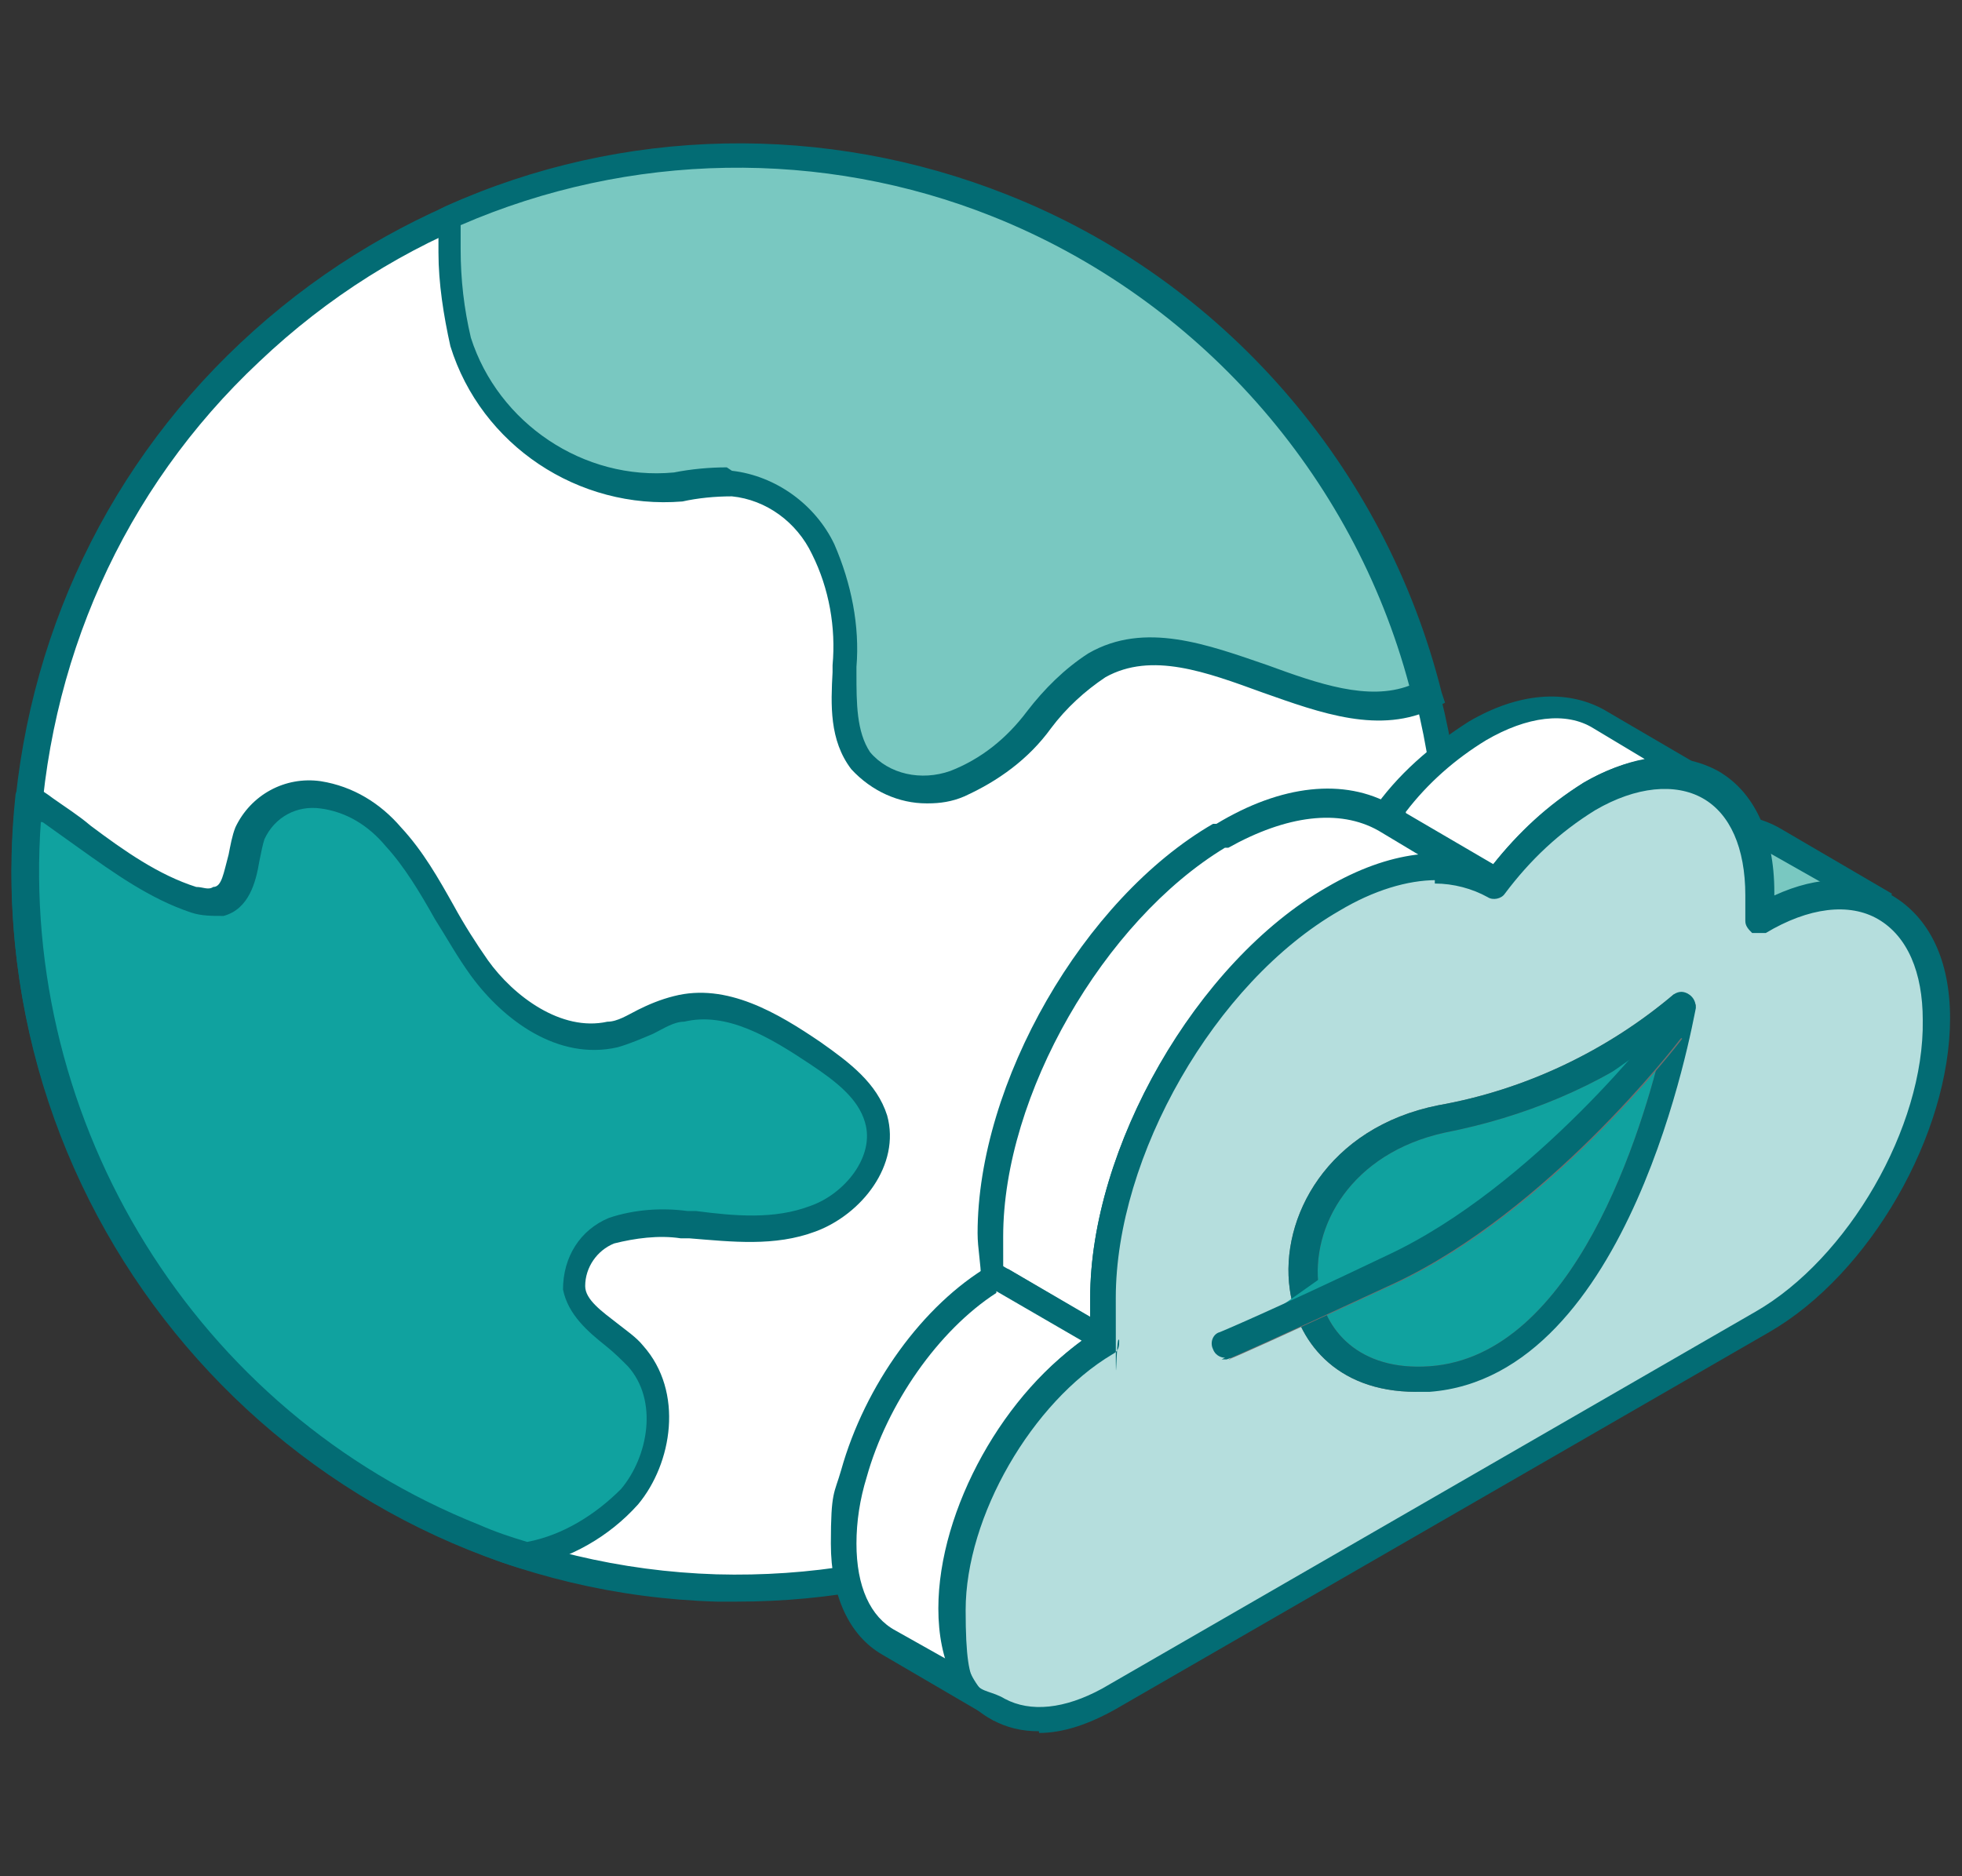 <?xml version="1.0" encoding="UTF-8"?>
<svg id="_圖層_1" data-name=" 圖層 1" xmlns="http://www.w3.org/2000/svg" version="1.1" viewBox="0 0 115 110">
  <rect x="0" y="0" width="115" height="110" fill="#333333" stroke="none"/>
  <defs>
    <style>
      .cls-1 {
        fill: #b5dedd;
      }

      .cls-1, .cls-2, .cls-3, .cls-4, .cls-5, .cls-6 {
        stroke-width: 0px;
      }

      .cls-2 {
        fill: #10a29f;
      }

      .cls-3 {
        fill: #707070;
      }

      .cls-4 {
        fill: #036c74;
      }

      .cls-5 {
        fill: #fff;
      }

      .cls-6 {
        fill: #79c8c1;
      }
    </style>
  </defs>
  <g id="Ellipse_476" data-name="Ellipse 476">
    <ellipse class="cls-5" cx="43.2" cy="51.2" rx="41.9" ry="41.7" transform="translate(-9.3 92.8) rotate(-88.2)"/>
    <path class="cls-4" d="M43.3,93.9h-1.3C18.5,93.2,0,73.4.7,49.9h0c.4-11.4,5.1-22,13.4-29.8,8.3-7.8,19.1-11.9,30.4-11.6,23.4.7,41.9,20.5,41.2,44-.4,11.4-5.1,22-13.4,29.8-8,7.5-18.2,11.6-29.1,11.6h.1ZM2.3,49.9c-.7,22.7,17.1,41.7,39.7,42.4,10.9.3,21.3-3.6,29.3-11.2,8-7.5,12.5-17.7,12.9-28.7.7-22.7-17.1-41.7-39.7-42.4-10.9-.3-21.3,3.6-29.3,11.2C7.2,28.7,2.7,38.9,2.3,49.9h0Z"/>
  </g>
  <g id="Path_47271" data-name="Path 47271">
    <path class="cls-2" d="M1.7,46.8c.4.2.7.4,1.1.7,2.8,1.9,5.4,4.2,8.6,5.3.4.2.9.2,1.4.2,1.5-.4,1.3-2.6,1.9-4.1.8-1.6,2.4-2.4,4.2-2.2,1.7.3,3.2,1.2,4.3,2.5,2.1,2.3,3.3,5.2,5.1,7.7,1.8,2.5,4.8,4.6,7.8,3.9,1.4-.3,2.5-1.2,3.9-1.5,2.8-.7,5.6,1,8,2.6,1.5,1,3.1,2.1,3.5,3.8.7,2.4-1.3,5-3.7,5.8-2.4.9-5,.5-7.5.3-1.4-.2-2.9,0-4.2.4-1.4.5-2.3,1.9-2.2,3.3.3,1.8,2.4,2.7,3.6,4,2,2.2,1.6,6-.4,8.3-1.6,1.8-3.7,3-6.1,3.4-1-.3-2-.6-3-1.1C10.4,83.2-.3,65.5,1.7,46.8Z"/>
    <path class="cls-4" d="M30.9,92h-.2c-1.1-.3-2.1-.7-3.1-1.1C9.9,83.8-1.1,65.6.9,46.7c0-.3.2-.5.4-.6.2,0,.5,0,.7,0,.4.2.7.4,1.1.7.7.5,1.5,1,2.2,1.6,2,1.5,4,2.9,6.2,3.6.4,0,.7.2,1,0,.5,0,.6-.8.9-1.9.1-.5.2-1.1.4-1.6.9-1.9,2.9-3,5-2.7,1.9.3,3.5,1.3,4.7,2.7,1.3,1.4,2.2,3,3.1,4.6.6,1.1,1.3,2.2,2,3.2,1.5,2.1,4.3,4.2,7,3.6.6,0,1.2-.4,1.8-.7s1.3-.6,2.1-.8c3.1-.8,6.1,1,8.6,2.7,1.7,1.2,3.3,2.4,3.9,4.3.8,2.9-1.5,5.8-4.2,6.8-2.4.9-4.9.6-7.4.4h-.5c-1.3-.2-2.7,0-3.9.3-1,.4-1.7,1.4-1.7,2.5,0,.8,1,1.5,1.9,2.2.5.4,1.1.8,1.5,1.3,2.4,2.7,1.7,6.9-.3,9.3-1.7,1.9-4,3.2-6.5,3.7h-.1.1ZM2.4,48.1c-1.3,17.8,9.1,34.7,25.7,41.3.9.4,1.8.7,2.8,1,2.1-.4,4-1.6,5.5-3.1,1.6-1.9,2.2-5.2.4-7.2-.4-.4-.8-.8-1.3-1.2-1-.8-2.2-1.8-2.5-3.3,0-1.9,1-3.5,2.7-4.2,1.5-.5,3.1-.6,4.6-.4h.5c2.3.3,4.6.5,6.7-.3,2-.7,3.8-2.9,3.2-4.9-.4-1.4-1.7-2.4-3.2-3.4-2.4-1.6-4.9-3.1-7.4-2.5-.6,0-1.2.4-1.8.7-.7.3-1.4.6-2.1.8-3.5.8-6.7-1.6-8.6-4.2-.8-1.1-1.4-2.2-2.1-3.3-.9-1.6-1.8-3.1-2.9-4.3-1-1.2-2.3-2-3.8-2.2-1.4-.2-2.7.5-3.3,1.8-.1.3-.2.8-.3,1.3-.2,1.2-.6,2.8-2.1,3.2-.7,0-1.3,0-1.9-.2-2.4-.8-4.5-2.3-6.6-3.8-.7-.5-1.4-1-2.1-1.5h-.1Z"/>
  </g>
  <g id="Path_47273" data-name="Path 47273">
    <path class="cls-6" d="M26.3,12.9c10.2-4.6,21.9-4.8,32.3-.7,12.5,5,21.8,15.6,25,28.6-5.9,2.9-13.5-5.1-19.4-1.8-1.3.9-2.5,2-3.4,3.2-1.3,1.6-2.9,2.9-4.8,3.7-2,.8-4.2.2-5.6-1.4-1.1-1.5-1-3.6-.9-5.6.2-2.3-.3-4.7-1.2-6.8-1-2.2-3.1-3.6-5.4-3.9-1,0-2.1.1-3.1.3-5.7.5-11-3.1-12.7-8.5-.4-1.7-.6-3.5-.7-5.3v-2,.2Z"/>
    <path class="cls-4" d="M54.3,47.1c-1.6,0-3.2-.7-4.4-2-1.3-1.7-1.2-3.8-1.1-5.7v-.4c.2-2.2-.2-4.5-1.2-6.5-.9-1.9-2.7-3.2-4.7-3.4-1,0-2,.1-2.9.3-6.1.5-11.8-3.3-13.6-9.1-.4-1.8-.7-3.7-.7-5.5v-2.5l.4-.2c10.4-4.7,22.3-4.9,32.9-.7,12.7,5,22.2,16,25.5,29.2l.2.6-.6.3c-3.2,1.6-6.7.3-10.1-.9-3.3-1.2-6.5-2.4-9.2-.9-1.2.8-2.3,1.8-3.2,3-1.3,1.8-3.1,3.1-5.1,4-.7.3-1.4.4-2.1.4h-.1ZM42.9,27.6h0c2.6.3,4.9,2,6,4.3,1,2.3,1.5,4.8,1.3,7.2v.4c0,1.7,0,3.4.8,4.6,1.1,1.3,3,1.7,4.7,1.1,1.8-.7,3.3-1.9,4.5-3.5,1-1.3,2.2-2.5,3.6-3.4,3.3-1.9,7-.5,10.5.7,3,1.1,5.9,2.1,8.3,1.2-3.3-12.4-12.4-22.7-24.4-27.5-10-4-21.3-3.8-31.2.5v1.4c0,1.8.2,3.5.6,5.2,1.6,5,6.6,8.4,11.9,7.9,1-.2,2.1-.3,3.1-.3h0l.3.2Z"/>
  </g>
  <g id="Path_47274" data-name="Path 47274">
    <path class="cls-6" d="M69.8,53.2c2.3,0,4.3,1.4,5.9,2.9,1.7,1.5,3.3,3.2,5.4,4,.9.3,1.9.5,2.8.5-.5,2-1.1,4-1.9,6-1.7,4.3-4.1,8.3-7.1,11.8,0-.3-.3-.5-.4-.8-1.1-2.9-.5-6.8-2.9-8.7-1.9-1.6-4.8-1.2-6.7-2.7-1.7-1.4-2-3.9-1.6-6,.6-3.4,3-6.8,6.4-6.9"/>
    <path class="cls-3" d="M74.8,79.8l-.5-1c-.2-.3-.3-.6-.4-.9-.4-1.1-.6-2.4-.8-3.6-.3-1.9-.6-3.8-1.9-4.9-.8-.7-1.9-.9-3.1-1.2-1.3-.3-2.6-.6-3.6-1.5-1.7-1.4-2.4-3.9-1.9-6.8.6-3.7,3.3-7.4,7.2-7.5v1.6c-3,0-5.1,3.3-5.6,6.2-.4,2.3,0,4.3,1.4,5.3.8.6,1.9.9,3,1.2,1.3.3,2.6.6,3.7,1.5,1.8,1.5,2.1,3.7,2.4,5.8,0,1,.3,2,.6,2.9,2.6-3.2,4.6-6.8,6.1-10.6.6-1.6,1.2-3.3,1.6-5-.7,0-1.4-.3-2.1-.5-1.9-.7-3.4-2.1-4.8-3.4-.3-.3-.6-.5-.8-.8-1.4-1.3-3.3-2.7-5.4-2.7v-1.6c2.6,0,4.8,1.6,6.4,3.1.3.3.6.5.9.8,1.4,1.3,2.7,2.5,4.3,3.1s1.7.5,2.6.5h1l-.2,1c-.5,2.1-1.1,4.1-1.9,6.1-1.7,4.4-4.2,8.4-7.2,12l-.7.9h-.3Z"/>
  </g>
  <g id="Path_47275" data-name="Path 47275">
    <path class="cls-4" d="M75,79.2h0c-.3,0-.5-.2-.6-.4-.2-.3-.3-.6-.4-.9-.4-1.1-.6-2.4-.8-3.6-.3-1.9-.6-3.8-1.9-4.9-.8-.7-1.9-.9-3.1-1.2-1.3-.3-2.6-.6-3.6-1.5-1.7-1.4-2.4-3.9-1.9-6.8.6-3.7,3.3-7.4,7.2-7.5,2.6,0,4.8,1.6,6.5,3.1.3.3.6.5.9.8,1.4,1.3,2.7,2.5,4.3,3.1s1.7.5,2.6.5.5,0,.6.3.2.4,0,.7c-.5,2.1-1.1,4.1-1.9,6.1-1.7,4.4-4.2,8.4-7.2,12-.2.2-.4.3-.6.3h-.2ZM69.9,54h0c-3,0-5.2,3.3-5.7,6.2-.4,2.3,0,4.3,1.4,5.3.8.6,1.9.9,3,1.2,1.3.3,2.6.6,3.7,1.5,1.8,1.5,2.1,3.7,2.4,5.8,0,1,.3,2,.6,2.9,2.6-3.2,4.6-6.8,6.1-10.6.6-1.6,1.2-3.3,1.6-5-.7,0-1.4-.3-2.1-.5-1.9-.7-3.4-2.1-4.8-3.4-.3-.3-.6-.5-.8-.8-1.4-1.2-3.2-2.7-5.3-2.7h0ZM69.8,53.2h0Z"/>
  </g>
  <g id="Path_47276" data-name="Path 47276">
    <path class="cls-6" d="M104,49.3l6.5,3.8c-1.9-1.1-4.5-.9-7.4.7l-6.5-3.8c2.9-1.7,5.5-1.8,7.4-.7"/>
    <path class="cls-4" d="M103.1,54.7l-8.1-4.7,1.2-.7c3.1-1.8,6-2,8.2-.7l6.5,3.8h0l-.8,1.4c-1.7-1-4.1-.7-6.6.7,0,0-.4.2-.4.2ZM98.3,50.1l4.9,2.8c1.2-.6,2.4-1,3.5-1.2l-3-1.7c-1.4-.8-3.3-.8-5.4.1Z"/>
  </g>
  <g id="Path_47279" data-name="Path 47279">
    <path class="cls-5" d="M93.8,42.1l6.5,3.8c-1.8-1.1-4.3-.9-7.1.7-2.2,1.3-4,3.1-5.5,5.1l-6.5-3.8c1.5-2.1,3.3-3.8,5.5-5.1,2.8-1.6,5.3-1.7,7.1-.7Z"/>
    <path class="cls-4" d="M87.7,52.5c0,0-.3,0-.4,0l-6.5-3.8c-.2,0-.3-.3-.4-.5s0-.4,0-.6c1.5-2.2,3.5-3.9,5.7-5.3,2.9-1.7,5.7-1.9,7.9-.7l6.5,3.8h0c.4.2.5.7.3,1.1s-.7.5-1.1.3h0c-1.6-1-3.9-.7-6.3.7-2.1,1.3-3.8,2.9-5.3,4.9-.2.2-.4.3-.6.3h.1ZM82.4,47.7l5.1,3c1.5-1.9,3.2-3.5,5.3-4.8,1.2-.7,2.5-1.2,3.6-1.4l-3-1.8h0c-1.6-1-3.9-.7-6.3.7-1.8,1.1-3.4,2.5-4.7,4.2h0Z"/>
  </g>
  <g id="Path_47281" data-name="Path 47281">
    <path class="cls-5" d="M87.7,51.7c-2.5-1.4-5.9-1.2-9.6,1h0c-7.4,4.4-13.4,14.8-13.4,23.4s0,1.7.2,2.6l-6.5-3.8c0-.9-.2-1.7-.2-2.6,0-8.6,6-19,13.4-23.4h0c3.7-2.2,7.1-2.4,9.6-1,0,0,6.5,3.8,6.5,3.8Z"/>
    <path class="cls-4" d="M64.8,79.4c0,0-.3,0-.4,0l-6.5-3.8c-.2,0-.3-.3-.4-.6,0-.9-.2-1.8-.2-2.7,0-8.8,6.2-19.6,13.8-24h.2c3.8-2.3,7.5-2.7,10.3-1.1l6.5,3.8c.4.2.5.7.3,1.1-.2.4-.7.5-1.1.3-2.3-1.3-5.5-1-8.8,1h-.2c-7.1,4.2-13,14.4-12.9,22.7,0,.8,0,1.7.2,2.5,0,.3,0,.6-.3.8,0,0-.3,0-.4,0h0ZM59.1,74.4l4.8,2.8v-1.1c0-8.7,6.1-19.5,13.8-24h0c1.9-1.1,3.8-1.8,5.6-1.9l-2.5-1.5c-2.3-1.3-5.4-.9-8.8,1h-.2c-7.1,4.3-13,14.5-13,22.8s0,1.4.2,2.1v-.2Z"/>
  </g>
  <g id="Path_47283" data-name="Path 47283">
    <path class="cls-5" d="M56.5,90.2c-.4,1.3-.6,2.7-.6,4.1,0,2.9,1,4.9,2.6,5.8l-6.5-3.8c-1.6-.9-2.6-3-2.6-5.8s.2-2.8.6-4.1c1.3-4.6,4.5-9.3,8.3-11.6l6.5,3.8c-3.8,2.3-7.1,6.9-8.3,11.6Z"/>
    <path class="cls-4" d="M58.2,100.8l-6.5-3.8c-1.9-1.1-3-3.4-3-6.5s.2-2.9.6-4.3c1.4-5,4.8-9.7,8.7-12l.4-.2,8,4.7-1.1.7c-3.5,2.1-6.7,6.5-8,11.1h0c-.4,1.3-.6,2.6-.6,3.9,0,2.5.8,4.3,2.3,5.1l-.8,1.4h0ZM58.4,75.8c-3.4,2.2-6.4,6.5-7.6,10.8-.4,1.3-.6,2.6-.6,3.9,0,2.5.8,4.3,2.3,5.1l3.2,1.8c-.3-.9-.5-2-.5-3.2s.2-2.9.6-4.3c1.3-4.5,4.2-8.8,7.6-11.3l-5-2.9h0Z"/>
  </g>
  <g id="Path_47285" data-name="Path 47285">
    <path class="cls-1" d="M78.2,52.7c3.7-2.2,7.1-2.4,9.6-1,1.5-2.1,3.3-3.8,5.5-5.1,5.5-3.2,10-.6,10,5.7v1.6c5.7-3.3,10.4-.7,10.4,5.8s-4.6,14.5-10.2,17.7l-38.3,22.1c-5,2.9-9.1.6-9.1-5.2s4-12.7,8.9-15.7c0-.9-.2-1.7-.2-2.6,0-8.6,6-19.1,13.5-23.4h-.1Z"/>
    <path class="cls-4" d="M60.9,101.5c-1,0-1.9-.2-2.8-.7-2-1.1-3.1-3.4-3.1-6.5,0-5.8,3.9-12.8,8.9-16,0-.7,0-1.5,0-2.2,0-8.8,6.2-19.7,13.9-24.1,3.6-2.1,7-2.5,9.7-1.3,1.5-1.9,3.3-3.5,5.3-4.8,2.9-1.7,5.7-1.9,7.9-.7,2.1,1.2,3.3,3.7,3.3,7.1v.2c2.6-1.2,5-1.2,6.9,0,2.2,1.3,3.4,3.8,3.4,7.2,0,6.8-4.7,15-10.6,18.4l-38.3,22.1c-1.6.9-3.1,1.4-4.5,1.4h0ZM84.2,51.6c-1.7,0-3.7.6-5.7,1.8h0c-7.3,4.2-13.1,14.4-13.1,22.7s0,1.7.2,2.5c0,.3,0,.6-.4.8-4.7,2.8-8.6,9.5-8.6,15s.8,4.3,2.3,5.2c1.5.8,3.5.6,5.7-.6l38.3-22.1c5.4-3.1,9.9-10.8,9.8-17.1,0-2.8-.9-4.9-2.6-5.9s-4.1-.7-6.6.8c-.3,0-.6,0-.8,0-.2-.2-.4-.4-.4-.7v-1.5c0-2.8-.9-4.8-2.5-5.7s-3.9-.7-6.3.7c-2.1,1.3-3.8,2.9-5.3,4.9-.2.3-.7.4-1,.2-.9-.5-2-.8-3.1-.8v-.2ZM78.2,52.7h0Z"/>
  </g>
  <g id="Path_47286" data-name="Path 47286">
    <path class="cls-2" d="M98.7,59s-3.6,21-14.9,21.9c-10.1.7-10-12.9.7-15.2,5.2-.9,10.1-3.2,14.2-6.6"/>
    <path class="cls-3" d="M83,81.6c-4.8,0-7-3.1-7.4-6-.6-4.2,2.2-9.5,8.7-10.8,5.1-.9,9.9-3.2,13.8-6.5l.5.6h.8c-.2,1-3.8,21.8-15.6,22.6h-.8ZM97.5,60.9c-3.8,2.8-8.2,4.6-12.8,5.5-5.5,1.2-7.9,5.5-7.4,9.1.3,2.4,2.3,4.9,6.5,4.6,8.5-.6,12.5-13.9,13.7-19.1h0Z"/>
  </g>
  <g id="Path_47287" data-name="Path 47287">
    <path class="cls-4" d="M83,81.6c-4.8,0-7-3.1-7.4-6-.6-4.2,2.2-9.5,8.7-10.8,5.1-.9,9.9-3.2,13.8-6.5.3-.2.6-.2.9,0s.4.5.4.8c-.2.9-3.8,21.6-15.6,22.5-.3,0-.6,0-.8,0ZM97.5,60.9c-3.8,2.8-8.2,4.6-12.8,5.5-5.5,1.2-7.9,5.5-7.4,9.1.3,2.4,2.3,4.9,6.5,4.6,8.5-.6,12.5-13.9,13.7-19.1h0Z"/>
  </g>
  <g id="Path_47288" data-name="Path 47288">
    <path class="cls-2" d="M98.1,60.3s-7.6,9.9-16.4,14.1c-7,3.3-9.9,4.5-9.9,4.5"/>
    <path class="cls-3" d="M72.1,79.6l-.6-1.4s2.9-1.2,9.8-4.5c8.6-4,16.1-13.7,16.1-13.8l1.2,1c-.3.4-7.8,10.1-16.7,14.3-6.9,3.2-9.8,4.5-9.9,4.5h.1Z"/>
  </g>
  <g id="Path_47289" data-name="Path 47289">
    <path class="cls-4" d="M71.8,79.6c-.3,0-.6-.2-.7-.5-.2-.4,0-.9.4-1,0,0,2.9-1.2,9.8-4.5,8.6-4,16.1-13.7,16.1-13.8.3-.3.8-.4,1.1,0,.3.3.4.8,0,1.1-.3.4-7.8,10.1-16.7,14.3-6.9,3.2-9.8,4.5-9.9,4.5h-.3,0Z"/>
  </g>
</svg>